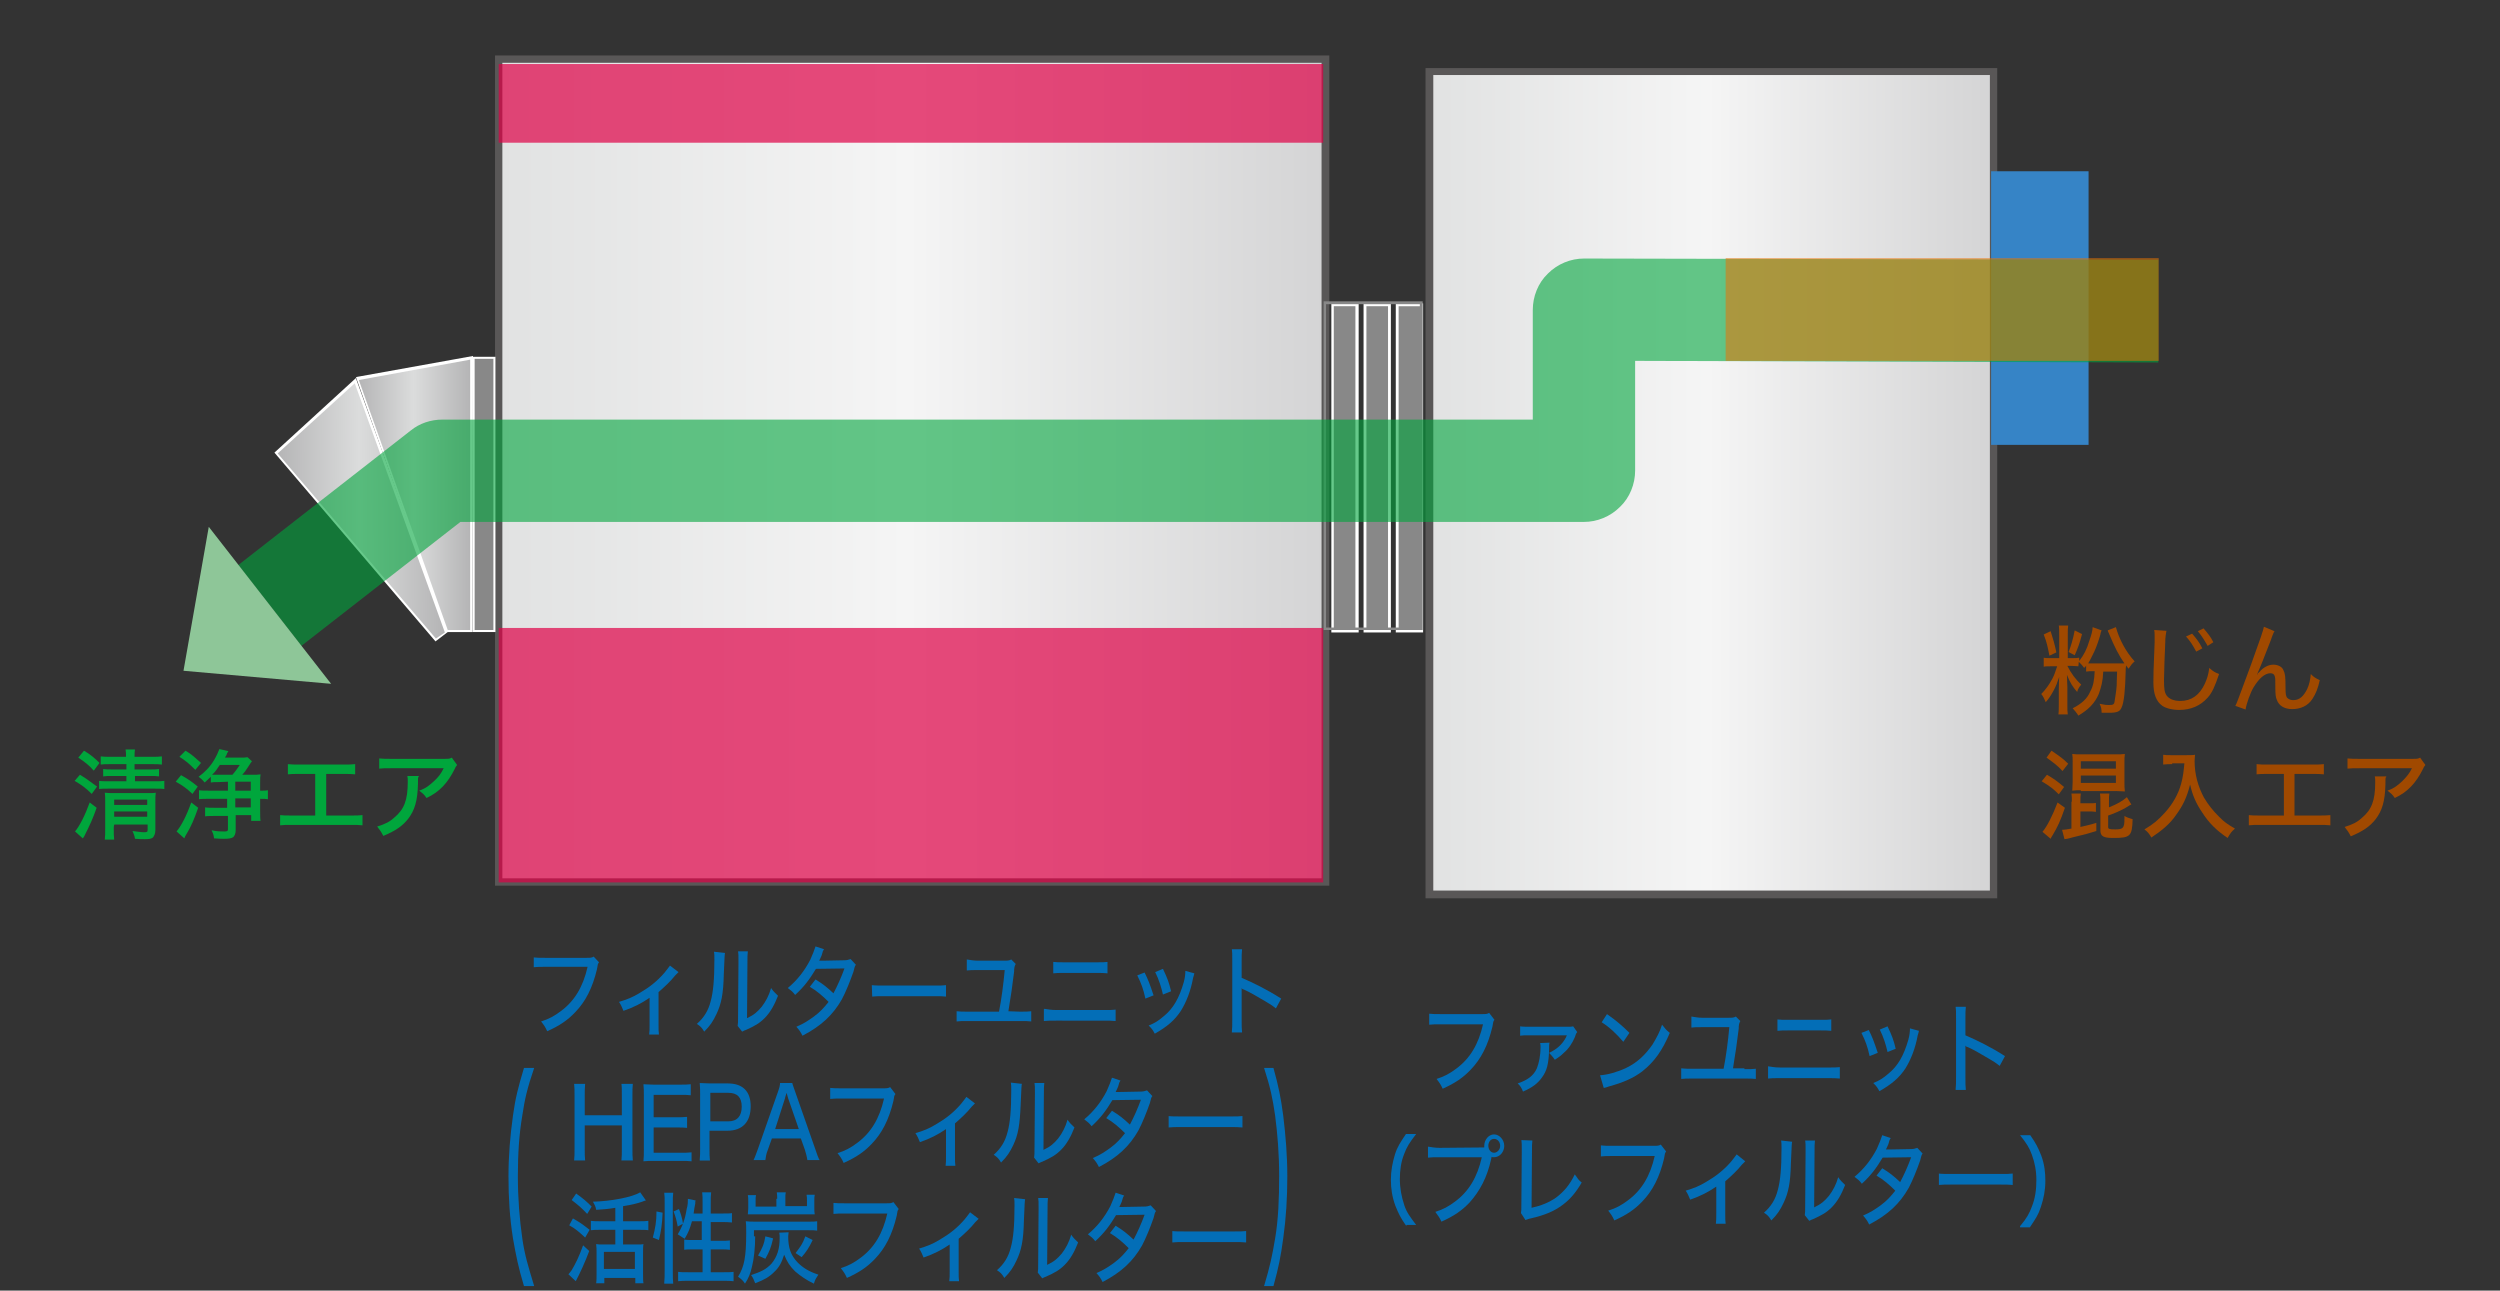 <?xml version="1.0" encoding="utf-8"?>
<!-- Generator: Adobe Illustrator 28.3.0, SVG Export Plug-In . SVG Version: 6.00 Build 0)  -->
<svg version="1.1" id="レイヤー_1" xmlns="http://www.w3.org/2000/svg" xmlns:xlink="http://www.w3.org/1999/xlink" x="0px"
	 y="0px" viewBox="0 0 613.1 316.5" style="enable-background:new 0 0 613.1 316.5;" xml:space="preserve">
<rect x="0" y="0" width="613.1" height="316.5" fill="#333333" stroke="none"/>
<style type="text/css">
	.st0{fill:#A04900;}
	.st1{fill:#00A63C;}
	.st2{fill:url(#SVGID_1_);}
	.st3{fill:#595757;}
	.st4{opacity:0.7;fill:#DE0046;enable-background:new    ;}
	.st5{fill:#888888;}
	.st6{fill:#FFFFFF;}
	.st7{fill:url(#SVGID_00000035521594524824844320000003173353285301426592_);}
	.st8{fill:url(#SVGID_00000155146193029622513350000006626817746266915513_);}
	.st9{fill:url(#SVGID_00000068644093913378390660000015401656074319359649_);}
	.st10{fill:#3684C6;}
	.st11{opacity:0.6;fill:#00A63C;enable-background:new    ;}
	.st12{opacity:0.81;fill:none;stroke:#E3007F;stroke-width:10.121;stroke-linejoin:round;enable-background:new    ;}
	.st13{fill:#8EC698;}
	.st14{opacity:0.53;fill:#EC7000;enable-background:new    ;}
	.st15{fill:#036EB7;}
</style>
<g>
	<g>
		<g>
			<g>
				<path class="st0" d="M509.7,163.4c-0.4,0-0.9-0.1-1.8-0.1H507c0.9,1.8,2,3.3,3.4,4.6c-0.5,0.6-0.8,1-1,1.8
					c-1.1-1.3-1.7-2.2-2.5-4.2c0,1,0.1,2.4,0.1,3v4.2c0,1.3,0,1.9,0.1,2.5h-2.3c0.1-0.6,0.1-1.4,0.1-2.5v-3.4c0-1.8,0.1-2.8,0.1-3.3
					c-0.5,1.5-0.8,2.3-1.4,3.4c-0.6,1.1-1.1,1.9-1.9,2.8c-0.4-0.9-0.6-1.4-1.1-2c1-1,1.9-2.2,2.8-3.9c0.4-0.8,0.6-1.4,1.1-2.9H503
					c-0.8,0-1.4,0-1.8,0.1v-2.2c0.4,0.1,1,0.1,1.9,0.1h1.9v-5.7c0-1,0-1.8-0.1-2.3h2.3c-0.1,0.6-0.1,1.1-0.1,2.3v5.7h1.1
					c0.8,0,1.1,0,1.7-0.1v0.8c1.1-1.4,1.9-2.9,2.5-5c0.5-1.4,0.8-2.5,0.8-3.3l2.2,0.8c-0.1,0.3-0.3,0.6-0.3,1
					c-0.3,1.1-1,3.2-1.5,4.2s-0.9,1.9-1.5,2.9c0.6,0,0.9,0,1.5,0h6c0.6,0,1,0,1.4,0c-1.4-2-2.5-4.2-3.7-7.1c-0.1-0.4-0.3-0.5-0.4-1
					l2-0.8c0.8,2.9,2.4,6,4.6,8.4c-0.6,0.5-0.9,0.9-1.5,1.8c-0.3-0.4-0.4-0.5-0.6-0.8c-0.1,0.8-0.1,0.8-0.1,1.3
					c-0.1,4.6-0.4,7.8-1,9c-0.4,1-1.1,1.3-3,1.3c-0.3,0-0.4,0-1.1,0c-0.4,0-0.4,0-0.8,0c0-0.8-0.1-1.4-0.5-2.2
					c1.4,0.3,1.7,0.3,2.3,0.3c1,0,1.3-0.1,1.4-1c0.1-0.8,0.4-2.3,0.5-3.8c0-0.4,0-0.9,0.1-3.4h-3.4c-0.1,2.4-0.5,3.8-1.1,5.5
					c-1,2.3-2.5,3.8-5,5.3c-0.5-0.8-0.8-1.1-1.4-1.8c2.2-1.1,3.6-2.4,4.3-4.1c0.8-1.4,1-2.9,1.1-5h-0.4c-0.6,0-1.1,0-1.7,0.1v-1.5
					c-0.1,0.3-0.3,0.4-0.5,0.6c-0.4-0.6-0.8-1-1.3-1.5L509.7,163.4L509.7,163.4z M502.9,154.8c0.6,1.9,1,3.2,1.4,5.2l-1.7,0.8
					c-0.4-2-0.6-3.2-1.4-5.2L502.9,154.8z M510.6,155.5c-0.6,2.3-1,3.4-1.8,5.2l-1.5-0.8c0.6-1.5,1.1-3.2,1.5-5.3L510.6,155.5z"/>
				<path class="st0" d="M531.3,154.7c-0.1,0.6-0.3,1.4-0.3,3c-0.1,2-0.3,7.4-0.3,9c0,2.2,0.1,3,0.6,3.8c0.6,0.9,1.8,1.4,3.4,1.4
					c2.7,0,4.7-1.4,6-4.2c0.5-1.1,0.9-2.2,1.1-3.9c1,0.9,1.4,1.1,2.4,1.5c-1,3-1.7,4.6-2.8,5.8c-1.8,2-4.1,3-7,3
					c-1.7,0-3.2-0.4-4.1-1c-1.5-1.1-2.2-2.8-2.2-5.8c0-1.4,0-2.7,0.3-9.7v-1.7c0-0.6,0-0.9-0.1-1.4L531.3,154.7z M537.6,155.4
					c1.1,1.3,1.7,2,2.5,3.6l-1.5,0.8c-0.8-1.5-1.4-2.5-2.5-3.7L537.6,155.4z M540.4,154.1c1.1,1.3,1.7,2,2.4,3.4l-1.4,0.9
					c-0.8-1.4-1.4-2.4-2.4-3.6L540.4,154.1z"/>
				<path class="st0" d="M557.8,154.8c-0.4,0.6-0.4,0.9-1.1,2.7c-1.5,3.9-2.5,6.4-3.2,7.9h0.1c0.1-0.3,0.1-0.3,0.5-0.6
					c0.9-1.1,2.2-1.8,3.4-1.8c1.1,0,2.2,0.5,2.5,1.4c0.4,0.8,0.5,1.5,0.5,4.3c0,1.5,0.1,2.2,0.5,2.5c0.3,0.3,0.8,0.5,1.4,0.5
					c1.5,0,2.5-0.9,3.4-2.7c0.5-1,0.8-2.4,0.9-3.7c0.6,0.6,0.9,0.9,2.2,1.5c-0.4,1.9-1,3.4-1.8,4.6c-1.1,1.7-2.9,2.5-5,2.5
					c-1.8,0-3.2-0.8-3.7-2.2c-0.3-0.6-0.4-1.4-0.4-3.2c0-1.7,0-2.2-0.1-2.5c-0.1-0.6-0.5-0.9-1.1-0.9c-1.4,0-2.8,1.3-4.1,3.4
					c-0.8,1.3-1.8,4.1-2,5.5l-2.5-0.9c0.4-0.8,0.4-0.8,3.8-10c2.5-6.9,3-8.4,3.2-9.4L557.8,154.8z"/>
				<path class="st0" d="M502,190c1.7,1,2.4,1.5,4.2,3l-1.3,1.8c-1.4-1.4-2.2-2-4.2-3.2L502,190z M506.4,198.1
					c-1.1,3.2-1.8,4.7-3,6.7c-0.3,0.5-0.4,0.6-0.5,0.9l-2-1.7c1.1-1.3,2.4-3.8,3.7-7.2L506.4,198.1z M503.1,184.1
					c2.2,1.5,2.9,2,4.1,3.2l-1.4,1.8c-1.1-1.3-2.4-2.2-3.9-3.3L503.1,184.1z M508.1,196.6c0-0.9,0-1.4-0.1-2h2.3
					c-0.1,0.5-0.1,1.1-0.1,2v0.4h2c0.9,0,1.4,0,1.8-0.1v2.2c-0.5-0.1-1.1-0.1-1.8-0.1h-2v3.8c1.3-0.3,2.3-0.5,3.9-1v2
					c-1.9,0.6-3,0.9-5.6,1.5c-1.4,0.4-1.5,0.4-2.2,0.5l-0.6-2.3c0.6,0,1.1-0.1,2.3-0.3v-6.6L508.1,196.6L508.1,196.6z M510.4,193.8
					c-0.9,0-1.5,0-2.2,0.1c0-0.6,0.1-1.3,0.1-2.2v-4.8c0-0.9,0-1.4-0.1-2c0.6,0.1,1.3,0.1,2.4,0.1h8.1c1.1,0,1.8,0,2.4-0.1
					c-0.1,0.8-0.1,1.1-0.1,2v5c0,0.8,0,1.4,0.1,2.2c-0.6,0-1.1-0.1-2.2-0.1h-8.6v-0.2H510.4z M510.3,188.5h8.6v-1.8h-8.6
					L510.3,188.5L510.3,188.5z M510.3,192h8.6v-1.8h-8.6L510.3,192L510.3,192z M517,202.8c0,0.5,0.3,0.6,1.7,0.6
					c2,0,2.3-0.3,2.3-2.7c0-0.1,0-0.4,0-0.6c0.6,0.4,1.4,0.6,2,0.8c-0.1,4.2-0.6,4.6-4.7,4.6c-2.5,0-3.2-0.4-3.2-1.9v-7
					c0-0.9,0-1.4-0.1-2h2.3c-0.1,0.6-0.1,1.1-0.1,2v1.4c2.2-0.9,3.2-1.5,4.4-2.5l1.1,1.8c-0.3,0.1-0.3,0.1-1.4,0.8
					c-1.1,0.6-2.5,1.3-4.3,1.9V202.8L517,202.8z"/>
				<path class="st0" d="M532.5,187.4c-0.6,0-1.3,0-2,0.1v-2.4c0.6,0.1,1,0.1,2,0.1h3.6c1,0,1.7,0,2.2-0.1c0,0.5-0.1,1-0.1,1.5
					c0,3.2,0.8,6.2,2.3,9c1,1.7,2.2,3.2,3.7,4.7c1.3,1.3,2,1.8,3.9,2.9c-0.9,0.8-1.1,1.1-1.8,2.3c-2.7-1.8-4.6-3.7-6.2-6.2
					c-1.5-2.2-2.4-4.2-3-6.9c-0.8,3.2-1.8,5.2-3.4,7.4c-1.5,2.2-3.4,3.8-6.1,5.6c-0.5-0.9-0.9-1.4-1.7-2c2.2-1.3,3.4-2.3,5.1-4.2
					c1.8-2,3.2-4.4,3.9-7c0.5-1.8,0.6-3,0.8-5h-3v0.2H532.5z"/>
				<path class="st0" d="M562.4,200h6.1c1.5,0,2,0,3-0.1v2.5c-0.9-0.1-1.5-0.1-2.9-0.1h-14.2c-1.4,0-2.2,0-2.9,0.1v-2.5
					c0.9,0.1,1.4,0.1,3,0.1h5.6v-10.2h-3.8c-1.5,0-2.2,0-2.9,0.1v-2.5c0.9,0.1,1.4,0.1,3,0.1h10.5c1.5,0,2.2,0,3-0.1v2.5
					c-0.9-0.1-1.5-0.1-2.9-0.1h-4.3V200H562.4z"/>
				<path class="st0" d="M585.1,190.6c-0.1,0.4-0.1,0.4-0.1,1.8c-0.1,4.1-0.8,6.4-2.4,8.5c-1.4,1.8-3.2,3-6.1,4.2
					c-0.5-1-0.8-1.4-1.5-2.3c1.9-0.6,3-1.1,4.2-2.2c2.4-2,3.3-4.2,3.3-8.8c0-0.6,0-0.9-0.1-1.4h2.8v0.2H585.1z M594.8,187.6
					c-0.3,0.4-0.4,0.5-0.6,1c-1.7,3.4-3.7,5.6-6.9,7.1c-0.6-0.9-0.9-1.1-1.8-1.8c1.7-0.6,2.5-1.3,3.6-2.3c1-1,1.8-1.9,2.4-3.2h-12.8
					c-1.5,0-2.2,0-3,0.1V186c0.9,0.1,1.7,0.1,3,0.1h12.6c1.5,0,1.7,0,2.2-0.3L594.8,187.6z"/>
			</g>
			<g>
				<path class="st1" d="M19.6,190c1.7,1,2.5,1.7,4.2,2.9l-1.3,1.8c-1.5-1.5-2.5-2.2-4.2-3.2L19.6,190z M23.7,198.1
					c-1,2.8-1.5,3.9-3,6.9c-0.1,0.3-0.3,0.4-0.4,0.6l-1.9-1.7c1.1-1.3,2.4-3.8,3.6-7.1L23.7,198.1z M20.6,184.1c1.7,1,2.7,1.9,3.8,3
					L23,189c-1.1-1.3-2.3-2.2-3.8-3.2L20.6,184.1z M27.1,187.4c-1.3,0-1.7,0-2.4,0.1v-2c0.8,0.1,1.4,0.1,2.4,0.1h3.8
					c0-0.8,0-1.1-0.1-1.8h2.3c-0.1,0.6-0.1,0.9-0.1,1.8h4.3c1,0,1.7,0,2.4-0.1v2c-0.6-0.1-1.3-0.1-2.4-0.1H33v1.3h3.7
					c1,0,1.7,0,2.3-0.1v1.8c-0.6-0.1-1.3-0.1-2.2-0.1h-3.7v1.3h4.7c1.3,0,1.9,0,2.5-0.1v2c-0.6-0.1-1.4-0.1-2.5-0.1h-11
					c-1.1,0-1.9,0-2.5,0.1v-2c0.6,0.1,1.4,0.1,2.7,0.1h4v-1.3h-3.4c-1,0-1.7,0-2.3,0.1v-1.8c0.6,0.1,1.3,0.1,2.3,0.1H31v-1.3H27.1z
					 M27.9,203.1c0,1.3,0,2,0.1,2.8h-2.3c0.1-0.8,0.1-1.5,0.1-2.8v-6.5c0-1.3,0-1.4-0.1-2.2c0.9,0.1,1.3,0.1,2.3,0.1h8
					c1.3,0,1.8,0,2.2-0.1c-0.1,0.6-0.1,1.3-0.1,2.5v6.7c0,0.9-0.3,1.4-0.6,1.8c-0.4,0.3-0.9,0.4-2,0.4c-0.6,0-1.3,0-2.4-0.1
					c-0.1-0.8-0.3-1.1-0.6-1.9c1,0.1,2,0.3,2.8,0.3s0.9-0.1,0.9-0.6v-1.3h-8.1C27.9,202.2,27.9,203.1,27.9,203.1z M36.1,197.4v-1.3
					H28v1.3H36.1z M36.1,200.3V199H28v1.3H36.1z"/>
				<path class="st1" d="M44.4,190.1c1.8,1,2.5,1.5,4.1,2.8l-1.3,1.8c-1.5-1.4-2.3-2-4.1-3L44.4,190.1z M48.6,198.1
					c-1,2.9-1.8,4.7-2.9,6.5c-0.3,0.5-0.3,0.5-0.5,1l-1.9-1.7c1.1-1.3,2.4-3.7,3.6-7.1L48.6,198.1z M45.5,184.1c1.7,1,2.4,1.8,3.8,3
					l-1.4,1.7c-1.5-1.5-2.3-2.2-3.9-3.2L45.5,184.1z M53.7,191.8c-1,0-1.5,0-2,0.1v-1.4c-0.8,0.8-1,0.9-1.5,1.4
					c-0.5-0.6-0.8-0.9-1.5-1.4c1.5-1.1,2.8-2.4,3.8-4.1c0.6-1,1-1.9,1.3-2.7l2.2,0.5c-0.1,0.3-0.3,0.4-0.4,0.8
					c-0.1,0.4-0.3,0.4-0.4,0.8h3.6c0.9,0,1.4,0,1.9-0.1l1.1,1c-0.1,0.1-0.3,0.3-0.9,1.3c-0.5,0.8-1,1.5-1.5,2h2.5c0.9,0,1.5,0,2-0.1
					c-0.1,0.5-0.1,1.1-0.1,2v2h0.1c0.9,0,1.3,0,1.8-0.1v2.2c-0.6-0.1-0.9-0.1-1.9-0.1v3c0,0.9,0,1.8,0.1,2.4h-2.3v-1.4h-3.8v3.7
					c0,0.9-0.3,1.4-0.6,1.7c-0.5,0.3-1,0.4-2.3,0.4c-0.8,0-0.9,0-2.4-0.1c-0.1-0.9-0.3-1.3-0.6-2c1.1,0.3,2.2,0.3,3.2,0.3
					c0.6,0,0.8-0.1,0.8-0.5v-3.3h-3.2c-0.9,0-1.8,0-2.4,0.1V198c0.6,0.1,1.4,0.1,2.4,0.1h3v-2.2h-4.4c-0.9,0-1.9,0-2.5,0.1v-2.2
					c0.6,0.1,1.5,0.1,2.5,0.1h4.6v-2.2L53.7,191.8L53.7,191.8z M53.9,187.6c-0.6,0.9-1.1,1.7-1.9,2.4c0.6,0,0.9,0,1.7,0H57
					c0.8-0.9,1.1-1.4,1.8-2.4H53.9z M57.7,193.9h3.8v-2.2h-3.8V193.9z M57.7,198h3.8v-2.2h-3.8V198z"/>
				<path class="st1" d="M79.8,200h6.1c1.5,0,2,0,3-0.1v2.5c-0.9-0.1-1.5-0.1-2.9-0.1H71.6c-1.4,0-2.2,0-2.9,0.1v-2.5
					c0.9,0.1,1.4,0.1,3,0.1h5.6v-10.2h-3.8c-1.5,0-2.2,0-2.9,0.1v-2.5c0.9,0.1,1.4,0.1,3,0.1h10.5c1.5,0,2.2,0,3-0.1v2.5
					c-0.9-0.1-1.5-0.1-2.9-0.1H80V200H79.8z"/>
				<path class="st1" d="M102.6,190.5c-0.1,0.4-0.1,0.4-0.1,1.8c-0.1,4.1-0.8,6.4-2.4,8.5c-1.4,1.8-3.2,3-6.1,4.2
					c-0.5-1-0.8-1.4-1.5-2.3c1.9-0.6,3-1.1,4.2-2.2c2.4-2,3.3-4.2,3.3-8.8c0-0.6,0-0.9-0.1-1.4h2.8v0.2H102.6z M112.1,187.6
					c-0.3,0.4-0.4,0.5-0.6,1c-1.7,3.4-3.7,5.6-6.9,7.1c-0.6-0.9-0.9-1.1-1.8-1.8c1.7-0.6,2.5-1.3,3.6-2.3s1.8-1.9,2.4-3.2H96
					c-1.5,0-2.2,0-3,0.1V186c0.9,0.1,1.7,0.1,3,0.1h12.6c1.5,0,1.7,0,2.2-0.3L112.1,187.6z"/>
			</g>
			<g>
				<g>
					
						<linearGradient id="SVGID_1_" gradientUnits="userSpaceOnUse" x1="122.3" y1="551.135" x2="325.1" y2="551.135" gradientTransform="matrix(1 0 0 1 0 -435.731)">
						<stop  offset="0" style="stop-color:#E1E2E2"/>
						<stop  offset="0.494" style="stop-color:#F5F5F5"/>
						<stop  offset="1" style="stop-color:#D4D4D5"/>
					</linearGradient>
					<rect x="122.3" y="14.5" class="st2" width="202.8" height="201.9"/>
					<path class="st3" d="M326,217.2H121.4V13.6H326V217.2z M123.2,215.4h200.9v-200H123.2V215.4z"/>
				</g>
				<rect x="122.3" y="154" class="st4" width="202.2" height="62.4"/>
				<g>
					<rect x="326.9" y="74.7" class="st5" width="6" height="80.1"/>
					<path class="st6" d="M333.2,155.1h-6.7V74.4h6.7V155.1z M327.1,154.4h5.3V75.1h-5.3V154.4z"/>
				</g>
				<g>
					<rect x="334.8" y="74.7" class="st5" width="6" height="80.1"/>
					<path class="st6" d="M341.1,155.1h-6.7V74.4h6.7V155.1z M335.1,154.4h5.3V75.1h-5.3V154.4z"/>
				</g>
				<g>
					<rect x="342.6" y="74.7" class="st5" width="6" height="80.1"/>
					<path class="st6" d="M349,155.1h-6.7V74.4h6.7V155.1z M343,154.4h5.3V75.1H343V154.4z"/>
				</g>
				<path class="st5" d="M348.9,154.5h-24.3V73.9h24.3V154.5z M325.2,153.9h23V74.6h-23V153.9z"/>
				<g>
					
						<linearGradient id="SVGID_00000096021802000314435670000016261872132126883208_" gradientUnits="userSpaceOnUse" x1="350.5" y1="554.235" x2="488.8" y2="554.235" gradientTransform="matrix(1 0 0 1 0 -435.731)">
						<stop  offset="0" style="stop-color:#E1E2E2"/>
						<stop  offset="0.494" style="stop-color:#F5F5F5"/>
						<stop  offset="1" style="stop-color:#D4D4D5"/>
					</linearGradient>
					
						<rect x="350.5" y="17.6" style="fill:url(#SVGID_00000096021802000314435670000016261872132126883208_);" width="138.3" height="201.9"/>
					<path class="st3" d="M489.8,220.3H349.6V16.7h140.2V220.3L489.8,220.3z M351.5,218.4H488v-200H351.5V218.4z"/>
				</g>
				<g>
					
						<linearGradient id="SVGID_00000071550247577030144130000017327811219880811696_" gradientUnits="userSpaceOnUse" x1="66.001" y1="558.344" x2="107.427" y2="558.344" gradientTransform="matrix(1.002 5.000000e-03 5.000000e-03 1.011 -1.275 -439.74)">
						<stop  offset="0" style="stop-color:#B4B4B5"/>
						<stop  offset="0.494" style="stop-color:#DBDCDC"/>
						<stop  offset="1" style="stop-color:#B4B4B5"/>
					</linearGradient>
					<polygon style="fill:url(#SVGID_00000071550247577030144130000017327811219880811696_);" points="67.6,111 87.1,93.4 
						109.4,155 106.9,156.9 					"/>
					<path class="st6" d="M106.8,157.3L67.3,111l20-18.3l0.1,0.4l22.4,61.9L106.8,157.3z M68.1,111.2l38.8,45.4l2.2-1.5L87,94
						L68.1,111.2z"/>
				</g>
				<g>
					
						<linearGradient id="SVGID_00000077298722872632508020000018337949759057983412_" gradientUnits="userSpaceOnUse" x1="87.6" y1="556.991" x2="115.605" y2="556.991" gradientTransform="matrix(1 0 0 1 0 -435.731)">
						<stop  offset="0" style="stop-color:#B4B4B5"/>
						<stop  offset="0.494" style="stop-color:#DBDCDC"/>
						<stop  offset="1" style="stop-color:#B4B4B5"/>
					</linearGradient>
					<polygon style="fill:url(#SVGID_00000077298722872632508020000018337949759057983412_);" points="87.6,92.9 115.5,87.8 
						115.5,154.8 109.6,154.8 					"/>
					<path class="st6" d="M115.9,155h-6.5L87.3,92.5l0.4-0.1l28.3-5.1L115.9,155L115.9,155z M109.8,154.5h5.5V88.2l-27.3,5
						L109.8,154.5z"/>
				</g>
				<g>
					<rect x="116.2" y="87.8" class="st5" width="5.1" height="67"/>
					<path class="st6" d="M121.5,155h-5.6V87.5h5.6V155z M116.4,154.5h4.6V88h-4.6V154.5z"/>
				</g>
				<rect x="488.3" y="42" class="st10" width="23.9" height="67.1"/>
				<path class="st11" d="M73.9,158.4l-15.5-19.8l42.3-33c2.2-1.8,5-2.7,7.8-2.7h267.4V76c0-3.3,1.3-6.6,3.7-8.9
					c2.4-2.4,5.6-3.7,8.9-3.7l0,0l140.8,0.3v25.2L401,88.5v26.9c0,3.3-1.3,6.6-3.7,8.9c-2.4,2.4-5.6,3.7-8.9,3.7H112.9L73.9,158.4z"
					/>
				<path class="st12" d="M323.4,148.4"/>
				<polyline class="st13" points="81.2,167.7 45,164.5 51.2,129.2 				"/>
				<rect x="423.2" y="63.3" class="st14" width="106.2" height="25.2"/>
				<rect x="122.3" y="15.7" class="st4" width="202.2" height="19.3"/>
			</g>
			<g>
				<path class="st15" d="M366.5,250.1c-0.3,0.4-0.3,0.4-0.5,1.7c-1.1,4.6-2.8,7.9-5.3,10.5c-1.9,2-3.8,3.3-6.9,4.7
					c-0.5-1.1-0.8-1.5-1.5-2.4c1.9-0.6,3.2-1.3,4.8-2.5c3.4-2.5,5.5-6,6.6-10.9h-10.3c-1.4,0-2,0-2.9,0.1v-2.7
					c0.9,0.1,1.5,0.1,2.9,0.1h9.9c1.1,0,1.4,0,1.9-0.3L366.5,250.1z"/>
				<path class="st15" d="M380,255.7c-0.1,0.4-0.1,0.6-0.1,1.7c-0.1,3.4-0.5,5.2-1.8,6.9c-1,1.4-2.3,2.4-4.6,3.4
					c-0.4-1-0.6-1.3-1.3-2c2.4-0.8,3.9-1.9,4.7-3.7c0.5-1.3,0.9-3,0.9-5.3c0-0.3,0-0.5-0.1-0.9L380,255.7L380,255.7z M372.8,251.7
					c0.6,0.1,1.4,0.1,2.4,0.1h9.1c1,0,1.1,0,1.5-0.1l1,1.4c-0.3,0.4-0.3,0.4-0.6,1.3c-0.6,1.4-1.5,2.8-2.7,3.8
					c-0.6,0.6-1.1,1-2.2,1.7c-0.5-0.8-0.8-1-1.4-1.7c1.9-0.9,3.2-2,4.2-3.9c0-0.1,0-0.1,0.1-0.3c0,0,0,0,0.1-0.1l0,0
					c-0.3,0-0.4,0-0.5,0h-8.6c-1.5,0-1.7,0-2.4,0.1V251.7L372.8,251.7L372.8,251.7z"/>
				<path class="st15" d="M392.4,263.7c1.8-0.1,4.3-0.8,6.4-1.8c2.7-1.3,4.7-3.2,6.5-5.8c1-1.7,1.7-2.9,2.3-4.8c0.8,1,1,1.3,1.9,2
					c-1.8,4.3-3.8,7.1-6.7,9.4c-2.2,1.7-4.8,2.8-8.1,3.7c-0.8,0.3-0.9,0.3-1.4,0.4L392.4,263.7z M394.1,248.7
					c2.4,1.7,3.8,2.9,5.5,4.6l-1.5,2.2c-1.7-2-3.4-3.6-5.3-4.8L394.1,248.7z"/>
				<path class="st15" d="M427.8,262.2c1.4,0,2,0,2.8-0.1v2.5c-0.8-0.1-1.3-0.1-2.8-0.1h-12.7c-1.5,0-2,0-2.8,0.1V262
					c0.9,0.1,1.5,0.1,2.8,0.1h7.6c0.6-3,1.1-6.9,1.4-10.2h-6.6c-1.4,0-1.9,0-2.7,0.1v-2.7c0.9,0.1,1.5,0.3,2.7,0.3h6.2
					c1.1,0,1.5,0,2-0.3l1.1,1.1c-0.3,0.5-0.4,1-0.4,1.9c-0.4,3.4-0.8,6-1.4,9.7h2.8V262.2z"/>
				<path class="st15" d="M433.6,261.5c0.9,0.1,1.5,0.3,3,0.3H448c1.7,0,2.4,0,3.2-0.1v2.8c-0.8-0.1-1.8-0.1-3.2-0.1h-11.4
					c-1.5,0-2.2,0-3,0.1V261.5L433.6,261.5L433.6,261.5z M435.8,250c0.8,0.1,1.4,0.1,3,0.1h7.4c1.7,0,2.2,0,2.9-0.1v2.8
					c-0.9-0.1-1.4-0.1-2.9-0.1h-7.4c-1.7,0-2,0-2.9,0.1V250H435.8z"/>
				<path class="st15" d="M458.3,252.6c0.9,1.8,1.3,2.9,2.2,5.6l-2,0.8c-0.5-2.3-1-3.7-2-5.7L458.3,252.6z M470.6,252.8
					c-0.1,0.4-0.1,0.5-0.3,1.1c-0.6,3.3-1.7,6-3,8.1c-1.5,2.3-3.4,3.9-6.4,5.6c-0.5-0.9-0.6-1.1-1.5-2c1.5-0.6,2.3-1.1,3.6-2.2
					c2.5-2,3.9-4.6,5-8.4c0.3-1.1,0.4-2,0.4-2.8L470.6,252.8z M462.9,251.7c1.1,2.3,1.5,3.4,2,5.5l-2,0.8c-0.4-1.8-1-3.7-1.9-5.5
					L462.9,251.7z"/>
				<path class="st15" d="M479.6,267.2c0.1-1,0.1-1.7,0.1-3v-14.4c0-1.7,0-2.3-0.1-2.9h2.5c-0.1,0.8-0.1,1.7-0.1,2.9v4.1
					c3,1.3,6.1,2.8,9.7,5.1l-1.3,2.4c-1-0.8-1.5-1.1-2.7-1.8c-1.7-1-3.9-2.3-5.1-2.8c-0.4-0.1-0.4-0.1-0.6-0.4c0,0.4,0,0.4,0,0.9
					c0,0.3,0,1,0,1.3v5.7c0,1.3,0,2.2,0.1,3h-2.5V267.2z"/>
				<path class="st15" d="M344.9,300.7c-1.4-2-1.9-3-2.7-5c-0.8-2.2-1.1-4.2-1.1-6.4s0.4-4.2,1-6.2c0.6-1.9,1.3-2.9,2.7-5h2.5
					c-1.7,2.2-2.3,3.2-2.9,4.8c-0.8,1.9-1.1,4.1-1.1,6.2c0,2.3,0.4,4.4,1.1,6.5c0.6,1.8,1.4,2.8,2.9,4.8h-2.4V300.7z"/>
				<path class="st15" d="M364,281.4c0-0.1,0-0.3,0-0.4c0-1.5,1.1-2.8,2.4-2.8s2.5,1.3,2.5,2.8s-1.1,2.8-2.5,2.8
					c-0.3,0-0.5,0-0.6-0.1c0,0.1-0.1,0.3-0.1,0.5c-1,4.6-2.8,7.9-5.3,10.7c-1.9,2-3.8,3.3-6.9,4.7c-0.5-1.1-0.8-1.4-1.5-2.4
					c1.9-0.6,3.2-1.3,4.8-2.5c3.4-2.5,5.5-6,6.6-10.9h-10.3c-1.4,0-2,0-2.9,0.1v-2.7c0.9,0.1,1.5,0.3,2.9,0.3L364,281.4L364,281.4z
					 M365,281c0,0.9,0.6,1.7,1.4,1.7s1.5-0.8,1.5-1.7c0-0.9-0.6-1.7-1.5-1.7C365.6,279.3,365,280,365,281z"/>
				<path class="st15" d="M375.8,279.7c-0.1,0.8-0.1,1.3-0.1,2.9l-0.1,13.6c2.3-0.5,4.3-1.3,6-2.5c2-1.5,3.4-3.2,4.6-5.7
					c0.8,1.1,0.9,1.4,1.7,2c-1.4,2.4-2.8,4.1-4.7,5.5c-2,1.5-4.3,2.5-7.8,3.3c-0.6,0.1-0.9,0.3-1.3,0.4l-1.1-1.7
					c0.1-0.5,0.1-0.9,0.1-2.2l0.1-12.8c0-0.3,0-0.5,0-0.6c0-1.1,0-1.7-0.1-2.3L375.8,279.7z"/>
				<path class="st15" d="M408.6,282.4c-0.3,0.4-0.3,0.4-0.5,1.7c-1.1,4.6-2.8,7.9-5.3,10.5c-1.9,2-3.8,3.3-6.9,4.7
					c-0.5-1.1-0.8-1.5-1.5-2.4c1.9-0.6,3.2-1.3,4.8-2.5c3.4-2.5,5.5-6,6.6-10.9h-10.3c-1.4,0-2,0-2.9,0.1v-2.7
					c0.9,0.1,1.5,0.1,2.9,0.1h9.9c1.1,0,1.4,0,1.9-0.3L408.6,282.4z"/>
				<path class="st15" d="M428,284.8c-0.3,0.3-0.3,0.3-0.8,0.8c-1.1,1.4-2.7,2.9-4.1,4.1v7.9c0,1.3,0,1.9,0.1,2.5h-2.4
					c0.1-0.8,0.1-1.3,0.1-2.5V291c-1.9,1.3-3.8,2.3-6.4,3.2c-0.4-0.9-0.5-1.3-1.1-2.2c2-0.6,3.3-1.1,5.1-2.2c2.4-1.4,4.3-2.9,6.1-5
					c0.6-0.8,0.9-1.1,1.3-1.7L428,284.8z"/>
				<path class="st15" d="M439.5,280c-0.1,0.6-0.1,0.6-0.3,5.3c-0.1,4.7-0.6,7.2-1.8,9.7c-0.8,1.7-1.5,2.8-3,4.3
					c-0.6-1-0.9-1.3-1.8-1.9c1.7-1.5,2.8-3.2,3.4-5.6c0.6-2.2,0.9-5.2,0.9-10.2c0-1,0-1.4-0.1-1.9L439.5,280z M445.1,279.7
					c-0.1,0.8-0.1,1.3-0.1,2.9l-0.1,13.5c1.7-0.8,2.5-1.5,3.6-2.8c1-1.3,1.8-2.8,2.3-4.6c0.6,0.9,0.9,1.1,1.7,1.9
					c-0.9,2.3-1.9,4.1-3.3,5.5c-1.3,1.3-2.4,1.9-4.6,2.9c-0.4,0.1-0.6,0.3-0.9,0.4l-1.1-1.4c0.1-0.6,0.1-1,0.1-2.2l0.1-13.2
					c0-0.1,0-0.3,0-0.6c0-1.3,0-1.8-0.1-2.3L445.1,279.7z"/>
				<path class="st15" d="M463.7,279.1c-0.3,0.4-0.3,0.4-0.6,1.5c-0.3,0.6-0.4,1-0.6,1.3c0.1,0,0.4,0,0.9,0l5.1-0.1
					c0.8,0,1.1-0.1,1.7-0.3l1.3,1.4c-0.3,0.4-0.3,0.5-0.6,1.7c-0.8,2.3-1.9,5-2.8,6.7c-2.2,3.9-5.1,6.6-9.7,9
					c-0.5-1-0.8-1.4-1.5-2.2c1.9-0.8,2.9-1.5,4.3-2.5c1.5-1.1,2.5-2.2,3.6-3.6c-1.5-1.5-2.9-2.7-4.6-3.7l1.4-1.8
					c1.8,1.1,2.8,1.9,4.4,3.4c1-1.9,1.9-3.9,2.7-6.1l-7,0.1c-1.5,2.5-2.9,4.4-5.1,6.4c-0.6-0.8-0.9-1-1.8-1.7
					c2.3-1.9,4.1-4.2,5.5-6.9c0.6-1.3,1-2.4,1.3-3.3L463.7,279.1z"/>
				<path class="st15" d="M475.4,287.8c0.8,0.1,1.8,0.1,3.3,0.1h11.7c1.9,0,2.4,0,3.2-0.1v2.8c-0.9-0.1-1.7-0.1-3.2-0.1h-11.6
					c-1.8,0-2.4,0-3.3,0.1v-2.8H475.4z"/>
				<path class="st15" d="M495.4,300.7c1.7-2,2.3-3.2,2.9-4.8c0.8-2,1.1-4.1,1.1-6.5c0-2.3-0.4-4.3-1.1-6.2
					c-0.6-1.7-1.3-2.8-2.9-4.8h2.5c1.4,2,1.9,3,2.7,5c0.8,2.2,1,4.1,1,6.2c0,2.3-0.4,4.3-1.1,6.4c-0.6,1.9-1.3,2.9-2.7,5h-2.4V300.7
					z"/>
			</g>
			<g>
				<g>
					<path class="st15" d="M146.9,236c-0.3,0.4-0.3,0.4-0.5,1.7c-1.1,4.6-2.8,7.9-5.3,10.5c-1.9,2-3.8,3.3-6.9,4.7
						c-0.5-1.1-0.8-1.5-1.5-2.4c1.9-0.6,3.2-1.3,4.8-2.5c3.4-2.5,5.5-6,6.6-10.9h-10.3c-1.4,0-2,0-2.9,0.1v-2.4
						c0.9,0.1,1.5,0.1,2.9,0.1h9.9c1.1,0,1.4,0,1.9-0.3L146.9,236z"/>
					<path class="st15" d="M166.4,238.4c-0.3,0.3-0.3,0.3-0.8,0.8c-1.1,1.4-2.7,2.9-4.1,4.1v7.9c0,1.3,0,1.9,0.1,2.5h-2.4
						c0.1-0.8,0.1-1.3,0.1-2.5v-6.5c-1.9,1.3-3.8,2.3-6.4,3.2c-0.4-0.9-0.5-1.3-1.1-2.2c2-0.6,3.3-1.1,5.1-2.2
						c2.4-1.4,4.3-2.9,6.1-5c0.6-0.8,0.9-1.1,1.3-1.7L166.4,238.4z"/>
					<path class="st15" d="M177.8,233.7c-0.1,0.6-0.1,0.6-0.3,5.3c-0.1,4.7-0.6,7.2-1.8,9.7c-0.8,1.7-1.5,2.8-3,4.3
						c-0.6-1-0.9-1.3-1.8-1.9c1.7-1.5,2.8-3.2,3.4-5.6c0.6-2.2,0.9-5.2,0.9-10.2c0-1,0-1.4-0.1-1.9L177.8,233.7z M183.4,233.3
						c-0.1,0.8-0.1,1.3-0.1,2.9l-0.1,13.5c1.7-0.8,2.5-1.5,3.6-2.8c1-1.3,1.8-2.8,2.3-4.6c0.6,0.9,0.9,1.1,1.7,1.9
						c-0.9,2.3-1.9,4.1-3.3,5.5c-1.3,1.3-2.4,1.9-4.6,2.9c-0.4,0.1-0.6,0.3-0.9,0.4l-1.1-1.4c0.1-0.6,0.1-1,0.1-2.2l0.1-13.2
						c0-0.1,0-0.3,0-0.6c0-1.3,0-1.8-0.1-2.3L183.4,233.3z"/>
					<path class="st15" d="M202.1,232.8c-0.3,0.4-0.3,0.4-0.6,1.5c-0.3,0.6-0.4,1-0.6,1.3c0.1,0,0.4,0,0.9,0l5.1-0.1
						c0.8,0,1.1-0.1,1.7-0.3l1.3,1.4c-0.3,0.4-0.3,0.5-0.6,1.7c-0.8,2.3-1.9,5-2.8,6.7c-2.2,3.9-5.1,6.6-9.7,9
						c-0.5-1-0.8-1.4-1.5-2.2c1.9-0.8,2.9-1.5,4.3-2.5c1.5-1.1,2.5-2.2,3.6-3.6c-1.5-1.5-2.9-2.7-4.6-3.7l1.4-1.8
						c1.8,1.1,2.8,1.9,4.4,3.4c1-1.9,1.9-3.9,2.7-6.1l-7,0.1c-1.5,2.5-2.9,4.4-5.1,6.4c-0.6-0.8-0.9-1-1.8-1.7
						c2.3-1.9,4.1-4.2,5.5-6.9c0.6-1.3,1-2.4,1.3-3.3L202.1,232.8z"/>
					<path class="st15" d="M213.8,241.6c0.8,0.1,1.8,0.1,3.3,0.1h11.7c1.9,0,2.4,0,3.2-0.1v2.8c-0.9-0.1-1.7-0.1-3.2-0.1h-11.6
						c-1.8,0-2.4,0-3.3,0.1L213.8,241.6L213.8,241.6z"/>
					<path class="st15" d="M250.1,248.1c1.4,0,2,0,2.8-0.1v2.5c-0.8-0.1-1.3-0.1-2.8-0.1h-12.7c-1.5,0-2,0-2.8,0.1V248
						c0.9,0.1,1.5,0.1,2.8,0.1h7.6c0.6-3,1.1-6.9,1.4-10.2h-6.6c-1.4,0-1.9,0-2.7,0.1v-2.7c0.9,0.1,1.5,0.3,2.7,0.3h6.2
						c1.1,0,1.5,0,2-0.3l1.1,1.1c-0.3,0.5-0.4,1-0.4,1.9c-0.4,3.4-0.8,6-1.4,9.7L250.1,248.1L250.1,248.1z"/>
					<path class="st15" d="M256.1,247.4c0.9,0.1,1.5,0.3,3,0.3h11.3c1.7,0,2.4,0,3.2-0.1v2.8c-0.8-0.1-1.8-0.1-3.2-0.1H259
						c-1.5,0-2.2,0-3,0.1v-2.9h0.1V247.4z M258.3,235.9c0.8,0.1,1.4,0.1,3,0.1h7.4c1.7,0,2.2,0,2.9-0.1v2.8
						c-0.9-0.1-1.4-0.1-2.9-0.1h-7.5c-1.7,0-2,0-2.9,0.1V235.9z"/>
					<path class="st15" d="M280.7,238.5c0.9,1.8,1.3,2.9,2.2,5.6l-2,0.8c-0.5-2.3-1-3.7-2-5.7L280.7,238.5z M292.9,238.7
						c-0.1,0.4-0.1,0.5-0.3,1.1c-0.6,3.3-1.7,6-3,8.1c-1.5,2.3-3.4,3.9-6.4,5.6c-0.5-0.9-0.6-1.1-1.5-2c1.5-0.6,2.3-1.1,3.6-2.2
						c2.5-2,3.9-4.6,5-8.4c0.3-1.1,0.4-2,0.4-2.8L292.9,238.7z M285.2,237.6c1.1,2.3,1.5,3.4,2,5.5l-2,0.8c-0.4-1.8-1-3.7-1.9-5.5
						L285.2,237.6z"/>
					<path class="st15" d="M302.1,253.1c0.1-1,0.1-1.7,0.1-3v-14.4c0-1.7,0-2.3-0.1-2.9h2.5c-0.1,0.8-0.1,1.7-0.1,2.9v4.1
						c3,1.3,6.1,2.8,9.7,5.1l-1.3,2.4c-1-0.8-1.5-1.1-2.7-1.8c-1.7-1-3.9-2.3-5.1-2.8c-0.4-0.1-0.4-0.1-0.6-0.4c0,0.4,0,0.4,0,0.9
						c0,0.3,0,1,0,1.3v5.7c0,1.3,0,2.2,0.1,3h-2.5V253.1z"/>
					<path class="st15" d="M155.2,265.7c-0.1,0.9-0.1,1.7-0.1,2.9v13.1c0,1.3,0,1.9,0.1,2.9h-2.8c0.1-0.9,0.1-1.7,0.1-2.9V276h-9.1
						v5.7c0,1.3,0,2,0.1,2.9h-2.7c0.1-0.9,0.1-1.7,0.1-2.9v-13c0-1.3,0-2-0.1-2.9h2.7c-0.1,1-0.1,1.7-0.1,2.9v4.8h9.1v-4.8
						c0-1.3,0-2.2-0.1-2.9h2.8V265.7z"/>
					<path class="st15" d="M169.6,284.8c-0.8-0.1-1.4-0.1-2.7-0.1h-6.6c-1.1,0-1.7,0-2.5,0.1c0.1-0.9,0.1-1.8,0.1-3v-13
						c0-1.1,0-1.9-0.1-2.9c0.8,0,1.4,0.1,2.5,0.1h6.4c1,0,1.9,0,2.7-0.1v2.7c-0.8-0.1-1.4-0.1-2.7-0.1h-6.4v5.5h5.5
						c1,0,1.8,0,2.7-0.1v2.7c-0.8-0.1-1.4-0.1-2.7-0.1h-5.5v6.2h6.6c1.1,0,1.8,0,2.7-0.1V284.8z"/>
					<path class="st15" d="M171.6,284.5c0.1-0.9,0.1-1.8,0.1-2.9v-13.1c0-1,0-1.9-0.1-2.9c0.8,0,1.5,0.1,2.5,0.1h4.4
						c3.7,0,5.6,2,5.6,5.6c0,3.8-2,6-5.7,6H174v4.3c0,1.3,0,2.2,0.1,3h-2.5V284.5z M178.6,275c2.2,0,3.3-1.3,3.3-3.6
						s-1.1-3.4-3.3-3.4h-4.4v7H178.6z"/>
					<path class="st15" d="M198,284.5c-0.1-0.8-0.4-1.8-0.6-2.5l-1-2.8h-7.1l-1,2.8c-0.4,1-0.5,1.7-0.6,2.5h-2.9
						c0.4-0.8,0.6-1.5,1.1-2.8l4.8-13.7c0.4-1.1,0.6-1.8,0.6-2.4h3c0.1,0.5,0.3,0.9,0.8,2.4l4.8,13.7c0.5,1.5,0.8,2.3,1.1,2.8H198z
						 M193.3,269.4c-0.1-0.3-0.1-0.3-0.4-1.4c-0.4,1.3-0.4,1.3-0.4,1.4l-2.4,7.5h5.8L193.3,269.4z"/>
					<path class="st15" d="M219.6,268.3c-0.3,0.4-0.3,0.4-0.5,1.7c-1.1,4.6-2.8,7.9-5.3,10.5c-1.9,2-3.8,3.3-6.9,4.7
						c-0.5-1.1-0.8-1.5-1.5-2.4c1.9-0.6,3.2-1.3,4.8-2.5c3.4-2.5,5.5-6,6.6-10.9h-10.3c-1.4,0-2,0-2.9,0.1v-2.7
						c0.9,0.1,1.5,0.1,2.9,0.1h9.9c1.1,0,1.4,0,1.9-0.3L219.6,268.3z"/>
					<path class="st15" d="M239.1,270.6c-0.3,0.3-0.3,0.3-0.8,0.8c-1.1,1.4-2.7,2.9-4.1,4.1v7.9c0,1.3,0,1.9,0.1,2.5h-2.4
						c0.1-0.8,0.1-1.3,0.1-2.5v-6.5c-1.9,1.3-3.8,2.3-6.4,3.2c-0.4-0.9-0.5-1.3-1.1-2.2c2-0.6,3.3-1.1,5.1-2.2
						c2.4-1.4,4.3-2.9,6.1-5c0.6-0.8,0.9-1.1,1.3-1.7L239.1,270.6z"/>
					<path class="st15" d="M250.6,265.8c-0.1,0.6-0.1,0.6-0.3,5.3s-0.6,7.2-1.8,9.7c-0.8,1.7-1.5,2.8-3,4.3c-0.6-1-0.9-1.3-1.8-1.9
						c1.7-1.5,2.8-3.2,3.4-5.6c0.6-2.2,0.9-5.2,0.9-10.2c0-1,0-1.4-0.1-1.9L250.6,265.8z M256.1,265.6c-0.1,0.8-0.1,1.3-0.1,2.9
						l-0.1,13.5c1.7-0.8,2.5-1.5,3.6-2.8c1-1.3,1.8-2.8,2.3-4.6c0.6,0.9,0.9,1.1,1.7,1.9c-0.9,2.3-1.9,4.1-3.3,5.5
						c-1.3,1.3-2.4,1.9-4.6,2.9c-0.4,0.1-0.6,0.3-0.9,0.4l-1.1-1.4c0.1-0.6,0.1-1,0.1-2.2l0.1-13.2c0-0.1,0-0.3,0-0.6
						c0-1.3,0-1.8-0.1-2.3L256.1,265.6z"/>
					<path class="st15" d="M274.8,265c-0.3,0.4-0.3,0.4-0.6,1.5c-0.3,0.6-0.4,1-0.6,1.3c0.1,0,0.4,0,0.9,0l5.1-0.1
						c0.8,0,1.1-0.1,1.7-0.3l1.3,1.4c-0.3,0.4-0.3,0.5-0.6,1.7c-0.8,2.3-1.9,5-2.8,6.7c-2.2,3.9-5.1,6.6-9.7,9
						c-0.5-1-0.8-1.4-1.5-2.2c1.9-0.8,2.9-1.5,4.3-2.5c1.5-1.1,2.5-2.2,3.6-3.6c-1.5-1.5-2.9-2.7-4.6-3.7l1.4-1.8
						c1.8,1.1,2.8,1.9,4.4,3.4c1-1.9,1.9-3.9,2.7-6.1l-7,0.1c-1.5,2.5-2.9,4.4-5.1,6.4c-0.6-0.8-0.9-1-1.8-1.7
						c2.3-1.9,4.1-4.2,5.5-6.9c0.6-1.3,1-2.4,1.3-3.3L274.8,265z"/>
					<path class="st15" d="M286.5,273.7c0.8,0.1,1.8,0.1,3.3,0.1h11.7c1.9,0,2.4,0,3.2-0.1v2.8c-0.9-0.1-1.7-0.1-3.2-0.1h-11.6
						c-1.8,0-2.4,0-3.3,0.1v-2.8H286.5z"/>
					<path class="st15" d="M140.5,298.8c1.9,1.1,2.3,1.4,4.1,2.8l-1.1,1.9c-1.5-1.4-2.4-2.2-3.9-3L140.5,298.8z M144.5,306.8
						c-1,2.7-2.2,5.3-3.3,7.4l-1.8-1.7c0.3-0.3,0.4-0.5,0.8-1c1-1.7,1.8-3.3,2.8-6.1L144.5,306.8z M141.3,292.7
						c1.8,1.3,2.5,1.9,3.8,3.2l-1.1,1.8c-1.4-1.5-2-2-3.8-3.4L141.3,292.7z M150.9,296.2c-1.7,0.3-3,0.4-4.7,0.5
						c-0.1-0.8-0.4-1.3-0.8-2c4.4-0.1,9.7-1.1,11.6-2.3l1.4,2c-0.4,0.1-0.4,0.1-0.9,0.3c-1.1,0.4-2.7,0.8-4.7,1.1v3.7h3.9
						c1,0,1.7,0,2.3-0.1v2.3c-0.6-0.1-1.4-0.1-2.3-0.1h-3.9v3.6h3.3c0.8,0,1.3,0,1.7-0.1c-0.1,0.5-0.1,1.3-0.1,2.2v5
						c0,1,0,1.9,0.1,2.4h-2v-1.3h-7.6v1.3h-2c0.1-0.6,0.1-1.5,0.1-2.4v-5c0-0.8,0-1.4-0.1-2.2c0.5,0.1,0.9,0.1,1.7,0.1h3v-3.6h-3.7
						c-0.9,0-1.7,0-2.3,0.1v-2.3c0.6,0.1,1.4,0.1,2.3,0.1h3.7V296.2L150.9,296.2L150.9,296.2z M148.1,311.2h7.6V307h-7.6V311.2z"/>
					<path class="st15" d="M160.1,303.5c0.6-2.3,0.9-3.9,0.9-6.4l1.5,0.3c-0.1,2.8-0.4,4.6-0.9,6.7L160.1,303.5z M162.9,314.6
						c0.1-0.8,0.1-1.9,0.1-2.9V295c0-1,0-1.7-0.1-2.5h2.2c-0.1,0.8-0.1,1.5-0.1,2.5v17c0,1.1,0,1.9,0.1,2.8h-2.2V314.6z
						 M166.2,300.8c-0.3-1.7-0.5-2.3-1-3.7l1.3-0.6c0.4,1,0.8,2.2,1,3.6L166.2,300.8z M169.7,299.5c-0.5,1.8-0.9,2.8-1.8,4.3
						c-0.8-0.5-0.8-0.5-1.7-1.1c1.1-1.8,1.8-3.6,2.2-6.2c0.3-1,0.3-1.8,0.3-2.5l1.9,0.4c-0.1,0.3-0.1,0.3-0.1,0.8
						c-0.1,0.5-0.3,1.5-0.4,2.4h2.2v-2.7c0-1,0-1.8-0.1-2.5h2.2c-0.1,0.8-0.1,1.5-0.1,2.5v2.7h2.9c1.1,0,1.8,0,2.3-0.1v2.3
						c-0.8-0.1-1.5-0.1-2.3-0.1h-2.9v4.6h2.4c1,0,1.7,0,2.3-0.1v2.3c-0.6-0.1-1.3-0.1-2.3-0.1h-2.4v5.6h3.2c1,0,1.8,0,2.4-0.1v2.3
						c-0.8-0.1-1.5-0.1-2.4-0.1h-8.8c-0.9,0-1.7,0-2.4,0.1v-2.3c0.6,0.1,1.4,0.1,2.4,0.1h3.6v-5.6h-2.2c-0.9,0-1.8,0-2.3,0.1V304
						c0.6,0.1,1.1,0.1,2,0.1h2.3v-4.6H169.7z"/>
					<path class="st15" d="M185.2,303.2c0,2.8-0.3,5.6-0.8,7.5c-0.4,1.7-0.8,2.7-1.7,4.1c-0.5-0.8-0.9-1.1-1.7-1.7
						c1.5-2.4,2-4.8,2-10.7c0-1.5,0-2.2-0.1-2.9c0.8,0.1,1.4,0.1,2.5,0.1h12.7c1.3,0,1.8,0,2.3-0.1v2.3c-0.6-0.1-1.1-0.1-2.3-0.1
						h-13.2v1.5L185.2,303.2L185.2,303.2z M190.6,294.1c0-0.6,0-1.1-0.1-1.7h2.2c-0.1,0.4-0.1,0.9-0.1,1.5v1.9h5.3v-1.3
						c0-0.6,0-1-0.1-1.5h2c-0.1,0.5-0.1,0.9-0.1,1.4v1.9c0,0.5,0,1,0.1,1.5c-0.6,0-1.1,0-1.7,0h-13c-0.8,0-1,0-1.7,0
						c0-0.6,0.1-1,0.1-1.4v-1.9c0-0.5,0-0.9-0.1-1.4h2c-0.1,0.4-0.1,0.8-0.1,1.5v1.3h5.1V294h0.2V294.1z M193.4,302.2
						c0,0.4-0.1,0.6-0.1,1c0,2.8,0.6,4.6,2.3,6.4c1.3,1.3,2.7,2.2,5.1,3c-0.5,0.8-0.8,1.1-1.1,2.2c-1.9-0.9-3.3-1.9-4.6-3
						c-1.3-1.3-1.9-2.2-2.7-4.1c-0.6,2-1.3,3.2-2.5,4.3c-1.1,1.1-2.4,1.9-4.6,2.7c-0.3-0.8-0.5-1.3-1-2c2.4-0.8,3.7-1.4,5-2.8
						c1.4-1.7,2-3.6,2-6.2c0-0.6,0-1-0.1-1.4L193.4,302.2L193.4,302.2z M185.9,307.9c1-1.7,1.5-2.8,1.8-4.7l1.9,0.5
						c-0.5,2.2-0.9,3.2-1.9,5L185.9,307.9z M195.1,307.3c1.3-1.7,1.7-2.2,2.4-4.1l1.8,0.9c-0.9,1.9-1.5,2.8-2.7,4.2L195.1,307.3z"/>
					<path class="st15" d="M220.4,296.5c-0.3,0.4-0.3,0.4-0.5,1.7c-1.1,4.6-2.8,7.9-5.3,10.5c-1.9,2-3.8,3.3-6.9,4.7
						c-0.5-1.1-0.8-1.5-1.5-2.4c1.9-0.6,3.2-1.3,4.8-2.5c3.4-2.5,5.5-6,6.6-10.9h-10.3c-1.4,0-2,0-2.9,0.1V295
						c0.9,0.1,1.5,0.1,2.9,0.1h9.9c1.1,0,1.4,0,1.9-0.3L220.4,296.5z"/>
					<path class="st15" d="M240,298.9c-0.3,0.3-0.3,0.3-0.8,0.8c-1.1,1.4-2.7,2.9-4.1,4.1v7.9c0,1.3,0,1.9,0.1,2.5h-2.4
						c0.1-0.8,0.1-1.3,0.1-2.5v-6.5c-1.9,1.3-3.8,2.3-6.4,3.2c-0.4-0.9-0.5-1.3-1.1-2.2c2-0.6,3.3-1.1,5.1-2.2
						c2.4-1.4,4.3-2.9,6.1-5c0.6-0.8,0.9-1.1,1.3-1.7L240,298.9z"/>
					<path class="st15" d="M251.4,294.1c-0.1,0.6-0.1,0.6-0.3,5.3c-0.1,4.7-0.6,7.2-1.8,9.7c-0.8,1.7-1.5,2.8-3,4.3
						c-0.6-1-0.9-1.3-1.8-1.9c1.7-1.5,2.8-3.2,3.4-5.6c0.6-2.2,0.9-5.2,0.9-10.2c0-1,0-1.4-0.1-1.9L251.4,294.1z M257,293.8
						c-0.1,0.8-0.1,1.3-0.1,2.9l-0.1,13.5c1.7-0.8,2.5-1.5,3.6-2.8c1-1.3,1.8-2.8,2.3-4.6c0.6,0.9,0.9,1.1,1.7,1.9
						c-0.9,2.3-1.9,4.1-3.3,5.5c-1.3,1.3-2.4,1.9-4.6,2.9c-0.4,0.1-0.6,0.3-0.9,0.4l-1.1-1.4c0.1-0.6,0.1-1,0.1-2.2l0.1-13.2
						c0-0.1,0-0.3,0-0.6c0-1.3,0-1.8-0.1-2.3L257,293.8z"/>
					<path class="st15" d="M275.7,293.2c-0.3,0.4-0.3,0.4-0.6,1.5c-0.3,0.6-0.4,1-0.6,1.3c0.1,0,0.4,0,0.9,0l5.1-0.1
						c0.8,0,1.1-0.1,1.7-0.3l1.3,1.4c-0.3,0.4-0.3,0.5-0.6,1.7c-0.8,2.3-1.9,5-2.8,6.7c-2.2,3.9-5.1,6.6-9.7,9
						c-0.5-1-0.8-1.4-1.5-2.2c1.9-0.8,2.9-1.5,4.3-2.5c1.5-1.1,2.5-2.2,3.6-3.6c-1.5-1.5-2.9-2.7-4.6-3.7l1.4-1.8
						c1.8,1.1,2.8,1.9,4.4,3.4c1-1.9,1.9-3.9,2.7-6.1l-7,0.1c-1.5,2.5-2.9,4.4-5.1,6.4c-0.6-0.8-0.9-1-1.8-1.7
						c2.3-1.9,4.1-4.2,5.5-6.9c0.6-1.3,1-2.4,1.3-3.3L275.7,293.2z"/>
					<path class="st15" d="M287.4,301.9c0.8,0.1,1.8,0.1,3.3,0.1h11.7c1.9,0,2.4,0,3.2-0.1v2.8c-0.9-0.1-1.7-0.1-3.2-0.1h-11.6
						c-1.8,0-2.4,0-3.3,0.1v-2.8H287.4z"/>
				</g>
				<g>
					<path class="st15" d="M128.5,315.4c-1.4-4.7-1.9-7.2-2.7-11.7c-0.8-5.1-1.1-9.9-1.1-15.2c0-5.1,0.4-9.8,1.1-14.9
						c0.6-4.4,1.3-7,2.7-11.7h2.5c-1.7,5-2.3,7.6-2.9,11.6c-0.8,4.7-1.1,9.5-1.1,14.9c0,5.5,0.4,10.5,1.1,15.4
						c0.6,4.1,1.4,6.6,2.9,11.6L128.5,315.4L128.5,315.4z"/>
					<path class="st15" d="M310,315.4c1.5-5,2-7.5,2.7-11.6c0.8-4.7,1-9.8,1-15.4c0-5.5-0.4-10.3-1-14.9c-0.6-4.1-1.1-6.6-2.7-11.6
						h2.3c1.3,4.7,1.8,7.2,2.4,11.7c0.6,5,1,9.7,1,14.9c0,5.3-0.3,10.2-1,15.2c-0.6,4.4-1.1,7-2.4,11.7L310,315.4L310,315.4z"/>
				</g>
			</g>
		</g>
	</g>
</g>
</svg>
